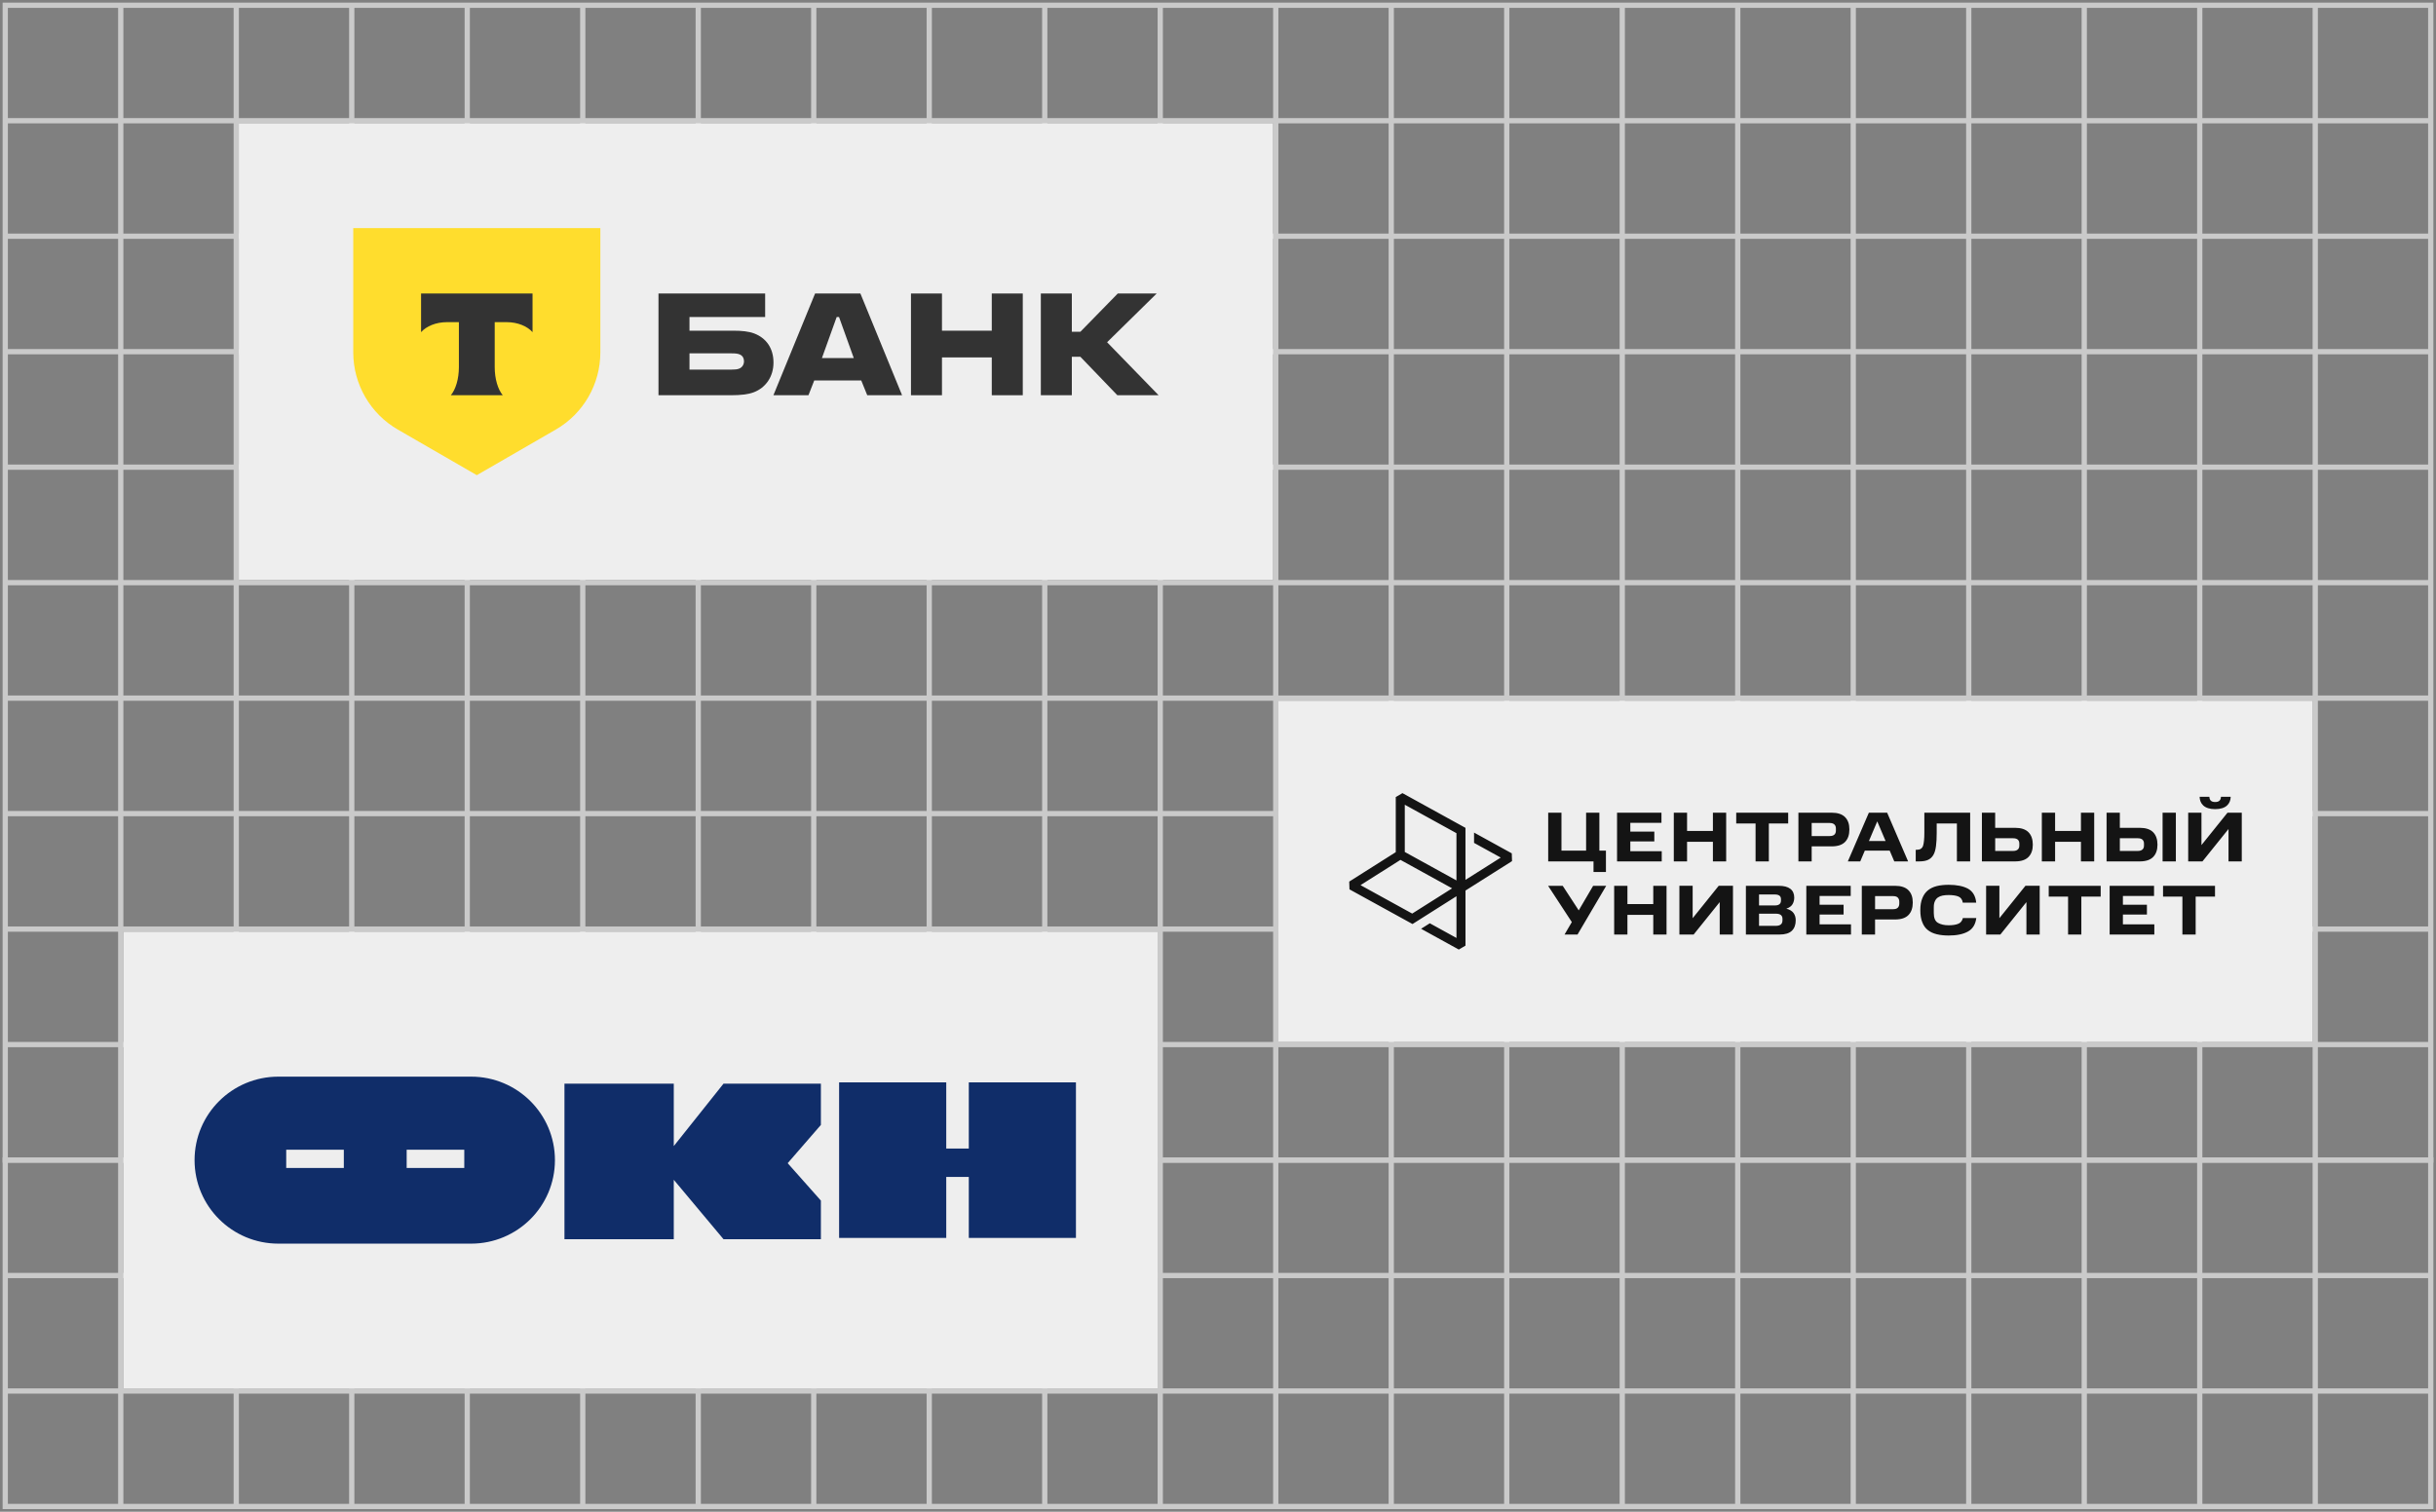 <?xml version="1.0" encoding="UTF-8"?> <svg xmlns="http://www.w3.org/2000/svg" width="464" height="288" viewBox="0 0 464 288" fill="none"><rect x="0" y="0" width="464" height="288" fill="#808080" stroke="none"/><path d="M463 89V111M463 89H441M463 89V67M463 111H441M463 111V133M441 89V111M441 89H419M441 89V67M441 111H419M441 111V133M419 89V111M419 89H397M419 89V67M419 111H397M419 111V133M397 89V111M397 89H375M397 89V67M397 111H375M397 111V133M375 89V111M375 89H353M375 89V67M375 111H353M375 111V133M353 89V111M353 89H331M353 89V67M353 111H331M353 111V133M331 89V111M331 89H309M331 89V67M331 111H309M331 111V133M309 89V111M309 89H287M309 89V67M309 111H287M309 111V133M287 89V111M287 89H265M287 89V67M287 111H265M287 111V133M265 89V111M265 89H243M265 89V67M265 111H243M265 111V133M243 89V111M243 89H221M243 89V67M243 111H221M243 111V133M221 89V111M221 89H199M221 89V67M221 111H199M221 111V133M199 89V111M199 89H177M199 89V67M199 111H177M199 111V133M177 89V111M177 89H155M177 89V67M177 111H155M177 111V133M155 89V111M155 89H133M155 89V67M155 111H133M155 111V133M133 89V111M133 89H111M133 89V67M133 111H111M133 111V133M111 89V111M111 89H89M111 89V67M111 111H89M111 111V133M89 89V111M89 89H67M89 89V67M89 111H67M89 111V133M67 89V111M67 89H45M67 89V67M67 111H45M67 111V133M45 89V111M45 89H23M45 89V67M45 111H23M45 111V133M23 89V111M23 89H1M23 89V67M23 111H1M23 111V133M1 89V111M1 89V67M1 111V133M463 133H441M463 133V155M441 1H463V23M441 1H419M441 1V23M441 133H419M441 133V155M419 1H397M419 1V23M419 133H397M419 133V155M397 1H375M397 1V23M397 133H375M397 133V155M375 1H353M375 1V23M375 133H353M375 133V155M353 1H331M353 1V23M353 133H331M353 133V155M331 1H309M331 1V23M331 133H309M331 133V155M309 1H287M309 1V23M309 133H287M309 133V155M287 1H265M287 1V23M287 133H265M287 133V155M265 1H243M265 1V23M243 1H221M243 1V23M221 1H199M221 1V23M199 1H177M199 1V23M177 1H155M177 1V23M155 1H133M155 1V23M133 1H111M133 1V23M111 1H89M111 1V23M89 1H67M89 1V23M67 1H45M67 1V23M45 1H23M45 1V23M23 1H1V23M23 1V23M265 133H243M265 133V155M243 133H221M243 133V155M221 133H199M221 133V155M199 133H177M199 133V155M177 133H155M177 133V155M155 133H133M155 133V155M133 133H111M133 133V155M111 133H89M111 133V155M89 133H67M89 133V155M67 133H45M67 133V155M45 133H23M45 133V155M23 133H1M23 133V155M1 133V155M463 23H441M463 23V45M463 155H441M463 155V177M441 23H419M441 23V45M441 155H419M441 155V177M419 23H397M419 23V45M419 155H397M419 155V177M397 23H375M397 23V45M397 155H375M397 155V177M375 23H353M375 23V45M375 155H353M375 155V177M353 23H331M353 23V45M353 155H331M353 155V177M331 23H309M331 23V45M331 155H309M331 155V177M309 23H287M309 23V45M309 155H287M309 155V177M287 23H265M287 23V45M287 155H265M287 155V177M265 23H243M265 23V45M243 23H221M243 23V45M221 23H199M221 23V45M199 23H177M199 23V45M177 23H155M177 23V45M155 23H133M155 23V45M133 23H111M133 23V45M111 23H89M111 23V45M89 23H67M89 23V45M67 23H45M67 23V45M45 23H23M45 23V45M23 23H1M23 23V45M1 23V45M265 155H243M265 155V177M243 155H221M243 155V177M221 155H199M221 155V177M199 155H177M199 155V177M177 155H155M177 155V177M155 155H133M155 155V177M133 155H111M133 155V177M111 155H89M111 155V177M89 155H67M89 155V177M67 155H45M67 155V177M45 155H23M45 155V177M23 155H1M23 155V177M1 155V177M463 45H441M463 45V67M463 177H441M463 177V199M441 45H419M441 45V67M441 177H419M441 177V199M419 45H397M419 45V67M419 177H397M419 177V199M397 45H375M397 45V67M397 177H375M397 177V199M375 45H353M375 45V67M375 177H353M375 177V199M353 45H331M353 45V67M353 177H331M353 177V199M331 45H309M331 45V67M331 177H309M331 177V199M309 45H287M309 45V67M309 177H287M309 177V199M287 45H265M287 45V67M287 177H265M287 177V199M265 45H243M265 45V67M243 45H221M243 45V67M221 45H199M221 45V67M199 45H177M199 45V67M177 45H155M177 45V67M155 45H133M155 45V67M133 45H111M133 45V67M111 45H89M111 45V67M89 45H67M89 45V67M67 45H45M67 45V67M45 45H23M45 45V67M23 45H1M23 45V67M1 45V67M265 177H243M265 177V199M243 177H221M243 177V199M221 177H199M221 177V199M199 177H177M199 177V199M177 177H155M177 177V199M155 177H133M155 177V199M133 177H111M133 177V199M111 177H89M111 177V199M89 177H67M89 177V199M67 177H45M67 177V199M45 177H23M45 177V199M23 177H1M23 177V199M1 177V199M463 67H441M463 199H441M463 199V221H441M441 67H419M441 199H419M441 199V221M419 67H397M419 199H397M419 199V221M397 67H375M397 199H375M397 199V221M375 67H353M375 199H353M375 199V221M353 67H331M353 199H331M353 199V221M331 67H309M331 199H309M331 199V221M309 67H287M309 199H287M309 199V221M287 67H265M287 199H265M287 199V221M265 67H243M243 67H221M221 67H199M199 67H177M177 67H155M155 67H133M133 67H111M111 67H89M89 67H67M67 67H45M45 67H23M23 67H1M265 199H243M265 199V221M243 199H221M243 199V221M221 199H199M221 199V221M199 199H177M199 199V221M177 199H155M177 199V221M155 199H133M155 199V221M133 199H111M133 199V221M111 199H89M111 199V221M89 199H67M89 199V221M67 199H45M67 199V221M45 199H23M45 199V221M23 199H1M23 199V221M1 199V221H23M441 221H419M419 221H397M397 221H375M375 221H353M353 221H331M331 221H309M309 221H287M287 221H265M265 221H243M243 221H221M221 221H199M199 221H177M177 221H155M155 221H133M133 221H111M111 221H89M89 221H67M67 221H45M45 221H23" stroke="#CACACA"></path><path d="M441 221H463V243M441 221H419M441 221V243M419 221H397M419 221V243M397 221H375M397 221V243M375 221H353M375 221V243M353 221H331M353 221V243M331 221H309M331 221V243M309 221H287M309 221V243M287 221H265M287 221V243M265 221H243M265 221V243M243 221H221M243 221V243M221 221H199M221 221V243M199 221H177M199 221V243M177 221H155M177 221V243M155 221H133M155 221V243M133 221H111M133 221V243M111 221H89M111 221V243M89 221H67M89 221V243M67 221H45M67 221V243M45 221H23M45 221V243M23 221H1V243M23 221V243M463 243H441M463 243V265M441 243H419M441 243V265M419 243H397M419 243V265M397 243H375M397 243V265M375 243H353M375 243V265M353 243H331M353 243V265M331 243H309M331 243V265M309 243H287M309 243V265M287 243H265M287 243V265M265 243H243M265 243V265M243 243H221M243 243V265M221 243H199M221 243V265M199 243H177M199 243V265M177 243H155M177 243V265M155 243H133M155 243V265M133 243H111M133 243V265M111 243H89M111 243V265M89 243H67M89 243V265M67 243H45M67 243V265M45 243H23M45 243V265M23 243H1M23 243V265M1 243V265M463 265H441M463 265V287H441M441 265H419M441 265V287M419 265H397M419 265V287M397 265H375M397 265V287M375 265H353M375 265V287M353 265H331M353 265V287M331 265H309M331 265V287M309 265H287M309 265V287M287 265H265M287 265V287M265 265H243M265 265V287M243 265H221M243 265V287M221 265H199M221 265V287M199 265H177M199 265V287M177 265H155M177 265V287M155 265H133M155 265V287M133 265H111M133 265V287M111 265H89M111 265V287M89 265H67M89 265V287M67 265H45M67 265V287M45 265H23M45 265V287M23 265H1M23 265V287M1 265V287H23M441 287H419M419 287H397M397 287H375M375 287H353M353 287H331M331 287H309M309 287H287M287 287H265M265 287H243M243 287H221M221 287H199M199 287H177M177 287H155M155 287H133M133 287H111M111 287H89M89 287H67M67 287H45M45 287H23" stroke="#CACACA"></path><rect width="197" height="87" transform="translate(45.487 23.491)" fill="#EEEEEE"></rect><path d="M143.666 63.531C142.608 63.123 141.224 63.001 139.717 63.001H131.33V60.395H145.743V55.917H125.426V75.297H139.188C141.102 75.297 142.526 75.134 143.585 74.727C145.825 73.872 147.331 71.796 147.331 69.068C147.331 66.299 145.906 64.386 143.666 63.531ZM140.735 70.248C140.409 70.371 139.961 70.411 139.391 70.411H131.33V67.317H139.391C140.043 67.317 140.572 67.358 140.979 67.561C141.468 67.806 141.712 68.254 141.712 68.823C141.712 69.393 141.427 70.004 140.735 70.248Z" fill="#333333"></path><path d="M163.886 55.917H155.254L147.315 75.297H153.992L155.091 72.488H164.049L165.189 75.297H171.825L163.886 55.917ZM156.557 68.213L159.367 60.395H159.814L162.624 68.213H156.557Z" fill="#333333"></path><path d="M179.423 68.091V75.297H173.52V55.917H179.423V63.001H188.909V55.917H194.813V75.297H188.909V68.091H179.423Z" fill="#333333"></path><path d="M204.158 67.969V75.297H198.254V55.917H204.158V63.205H205.786L212.911 55.917H220.321L210.875 65.2L220.688 75.297H212.83L205.786 67.969H204.158Z" fill="#333333"></path><path d="M67.287 43.459H114.353V67.129C114.353 73.197 111.116 78.805 105.861 81.839L90.82 90.524L75.779 81.839C70.524 78.805 67.287 73.197 67.287 67.129V43.459Z" fill="#FFDD2D"></path><path fill-rule="evenodd" clip-rule="evenodd" d="M80.204 55.917V63.279C81.211 62.142 83.041 61.373 85.134 61.373H87.408V69.931C87.408 72.208 86.79 74.201 85.872 75.297H95.765C94.849 74.2 94.231 72.209 94.231 69.935V61.373H96.506C98.599 61.373 100.429 62.142 101.436 63.279V55.917H80.204Z" fill="#333333"></path><rect width="197" height="87" transform="translate(23.5 177.5)" fill="#EEEEEE"></rect><g clip-path="url(#clip0_6071_201)"><path fill-rule="evenodd" clip-rule="evenodd" d="M53.021 205.112C44.206 205.112 37.06 212.234 37.06 221.018C37.06 229.803 44.206 236.925 53.021 236.925H89.741C98.556 236.925 105.702 229.803 105.702 221.018C105.702 212.234 98.556 205.112 89.741 205.112H53.021ZM88.434 219.03H77.461V222.51H88.434V219.03ZM54.517 219.03H65.49V222.51H54.517V219.03ZM180.238 206.198H159.83V235.838H180.238V224.222H184.532V235.838H204.941V206.198H184.532V218.809H180.238V206.198ZM107.516 206.444H128.338V218.34L137.815 206.444H156.36V214.308L150.035 221.598L156.36 228.723V236.085H137.815L128.338 224.761V236.085H107.516V206.444Z" fill="#102D69"></path></g><rect width="197" height="65" transform="translate(243.5 133.5)" fill="#EEEEEE"></rect><path d="M288.007 164.051L279.14 169.658V180.149L277.866 180.901L270.684 176.941L272.344 175.892L277.423 178.691V170.74L269.052 176.038L257.042 169.431L256.996 167.952L265.86 162.344V151.851L267.134 151.099L279.137 157.714V167.624L285.856 163.375L280.771 160.577V158.615L287.958 162.572L288.004 164.051H288.007ZM276.592 169.236L266.753 163.815L259.147 168.627L267.139 173.027L268.991 174.045L276.595 169.236H276.592ZM277.421 158.73L267.579 153.307V162.309L277.418 167.729V158.73H277.421ZM303.527 166.123H305.893V162.048H304.642V154.826H302.115V162.048H297.422V154.826H294.895V164.107H303.527V166.125V166.123ZM308.01 154.826V164.107H316.522V162.171H310.537V160.301H315.11V158.431H310.537V156.763H316.468V154.826H308.01ZM318.819 154.826V164.107H321.346V160.367H326.267V164.107H328.794V154.826H326.267V158.31H321.346V154.826H318.819ZM334.395 156.883V164.104H336.922V156.883H340.607V154.826H330.709V156.883H334.395ZM342.554 154.826V164.107H345.081V161.242H348.886C350.03 161.242 350.889 160.961 351.442 160.395C351.994 159.83 352.263 159.037 352.263 158.014C352.263 156.99 351.994 156.238 351.442 155.673C350.892 155.107 350.03 154.826 348.886 154.826H342.554ZM349.695 158.216C349.695 158.722 349.495 159.277 348.526 159.277H345.083V156.788H348.526C349.383 156.788 349.695 157.261 349.695 157.837V158.213V158.216ZM355.974 154.826L351.966 164.107H354.332L355.206 162.05H359.941L360.815 164.107H363.452L359.457 154.826H355.974ZM355.986 160.219L357.572 156.479L359.158 160.219H355.984H355.986ZM364.9 161.887V164.104H365.598C366.271 164.104 366.823 164.01 367.253 163.808C367.67 163.618 368.005 163.309 368.261 162.879C368.504 162.462 368.665 161.897 368.759 161.198C368.854 160.513 368.895 159.666 368.895 158.671V156.883H372.742V164.104H375.269V154.826H366.542V158.674C366.542 159.789 366.46 160.61 366.299 161.122C366.125 161.633 365.746 161.889 365.156 161.889H364.9V161.887ZM377.506 154.826V164.107H383.826C384.97 164.107 385.829 163.826 386.381 163.26C386.931 162.695 387.202 161.915 387.202 160.92C387.202 159.924 386.934 159.116 386.381 158.553C385.829 157.988 384.97 157.707 383.826 157.707H380.033V154.829H377.506V154.826ZM384.632 161.106C384.632 161.416 384.537 161.659 384.351 161.833C384.149 162.022 383.852 162.114 383.438 162.114H380.036V159.694H383.438C383.855 159.694 384.151 159.789 384.351 159.963C384.54 160.152 384.632 160.393 384.632 160.689V161.106ZM388.921 154.826V164.107H391.448V160.367H396.369V164.107H398.896V154.826H396.369V158.31H391.448V154.826H388.921ZM401.252 154.826V164.107H407.572C408.715 164.107 409.574 163.826 410.127 163.26C410.676 162.695 410.948 161.915 410.948 160.92C410.948 159.924 410.679 159.116 410.127 158.553C409.574 157.988 408.715 157.707 407.572 157.707H403.779V154.829H401.252V154.826ZM408.377 161.106C408.377 161.416 408.283 161.659 408.096 161.833C407.894 162.022 407.597 162.114 407.183 162.114H403.781V159.694H407.183C407.6 159.694 407.896 159.789 408.096 159.963C408.285 160.152 408.377 160.393 408.377 160.689V161.106ZM298.01 178.036H300.483L305.944 168.755H303.455L300.711 173.437L297.66 168.755H294.877L299.394 175.667L298.01 178.034V178.036ZM307.46 168.755V178.036H309.987V174.296H314.908V178.036H317.435V168.755H314.908V172.239H309.987V168.755H307.46ZM327.563 171.861V178.034H330.09V168.753H327.374L322.412 174.925V168.753H319.885V178.034H322.602L327.563 171.861ZM332.551 168.755V178.036H338.991C340.014 178.036 340.779 177.808 341.29 177.338C341.789 176.867 342.042 176.194 342.042 175.319C342.042 174.782 341.907 174.324 341.625 173.935C341.344 173.547 340.886 173.275 340.254 173.114C340.82 172.925 341.208 172.644 341.439 172.255C341.653 171.879 341.761 171.462 341.761 171.004C341.761 170.264 341.505 169.699 341.009 169.323C340.51 168.947 339.786 168.758 338.858 168.758H332.551V168.755ZM339.234 171.554C339.234 171.863 339.139 172.091 338.953 172.252C338.751 172.413 338.482 172.495 338.119 172.495H335.052V170.41H338.119C338.482 170.41 338.751 170.492 338.953 170.638C339.142 170.786 339.234 171.014 339.234 171.298V171.554ZM339.515 175.373C339.515 175.708 339.408 175.951 339.193 176.125C338.978 176.299 338.669 176.381 338.28 176.381H335.052V174.068H338.28C338.684 174.068 338.994 174.15 339.208 174.311C339.41 174.485 339.518 174.716 339.518 175.025V175.376L339.515 175.373ZM344.06 168.755V178.036H352.572V176.1H346.587V174.23H351.16V172.36H346.587V170.692H352.518V168.755H344.06ZM354.628 168.755V178.036H357.155V175.171H360.961C362.104 175.171 362.964 174.89 363.516 174.324C364.066 173.759 364.337 172.966 364.337 171.943C364.337 170.919 364.069 170.167 363.516 169.602C362.964 169.037 362.104 168.755 360.961 168.755H354.628ZM361.769 172.145C361.769 172.467 361.675 172.723 361.501 172.912C361.311 173.114 361.017 173.209 360.6 173.209H357.158V170.72H360.6C361.017 170.72 361.314 170.814 361.501 171.017C361.675 171.219 361.769 171.462 361.769 171.769V172.145ZM365.775 173.408C365.775 174.309 365.895 175.076 366.151 175.695C366.394 176.327 366.741 176.826 367.212 177.189C367.67 177.553 368.232 177.821 368.905 177.982C369.578 178.144 370.33 178.225 371.176 178.225C372.724 178.225 373.946 177.97 374.862 177.458C375.762 176.959 376.286 176.1 376.435 174.902H373.88C373.744 175.455 373.45 175.818 372.992 175.992C372.534 176.181 371.931 176.274 371.176 176.274C370.33 176.274 369.644 176.112 369.12 175.803C368.596 175.493 368.34 174.861 368.34 173.933V172.856C368.34 172.385 368.406 171.996 368.555 171.687C368.69 171.377 368.877 171.15 369.133 170.973C369.389 170.799 369.683 170.676 370.033 170.61C370.383 170.543 370.759 170.515 371.176 170.515C371.956 170.515 372.575 170.61 373.033 170.797C373.491 170.986 373.772 171.375 373.867 171.966H376.422C376.302 170.715 375.777 169.827 374.875 169.315C373.962 168.817 372.724 168.563 371.176 168.563C370.33 168.563 369.575 168.645 368.905 168.806C368.232 168.98 367.667 169.251 367.212 169.627C366.741 170.016 366.391 170.515 366.151 171.134C365.895 171.753 365.775 172.505 365.775 173.408ZM385.985 171.861V178.034H388.512V168.753H385.796L380.834 174.925V168.753H378.307V178.034H381.023L385.985 171.861ZM393.919 170.812V178.034H396.446V170.812H400.131V168.755H390.233V170.812H393.919ZM401.837 168.755V178.036H410.349V176.1H404.364V174.23H408.937V172.36H404.364V170.692H410.295V168.755H401.837ZM415.695 170.812V178.034H418.222V170.812H421.907V168.755H412.009V170.812H415.695ZM411.922 154.824V164.104H414.449V154.826H411.922V154.824ZM423.038 151.797C423.012 152.503 422.613 152.792 421.935 152.792C421.257 152.792 420.858 152.503 420.833 151.797H418.973C419.02 153.099 419.825 154.151 421.935 154.151C424.045 154.151 424.851 153.099 424.897 151.797H423.038ZM424.288 154.824L419.326 160.996V154.826H416.799V164.107H419.516L424.478 157.934V164.107H427.004V154.826H424.288V154.824Z" fill="#141414"></path><defs><clipPath id="clip0_6071_201"><rect width="168" height="31.855" fill="white" transform="translate(37 205.072)"></rect></clipPath></defs></svg> 